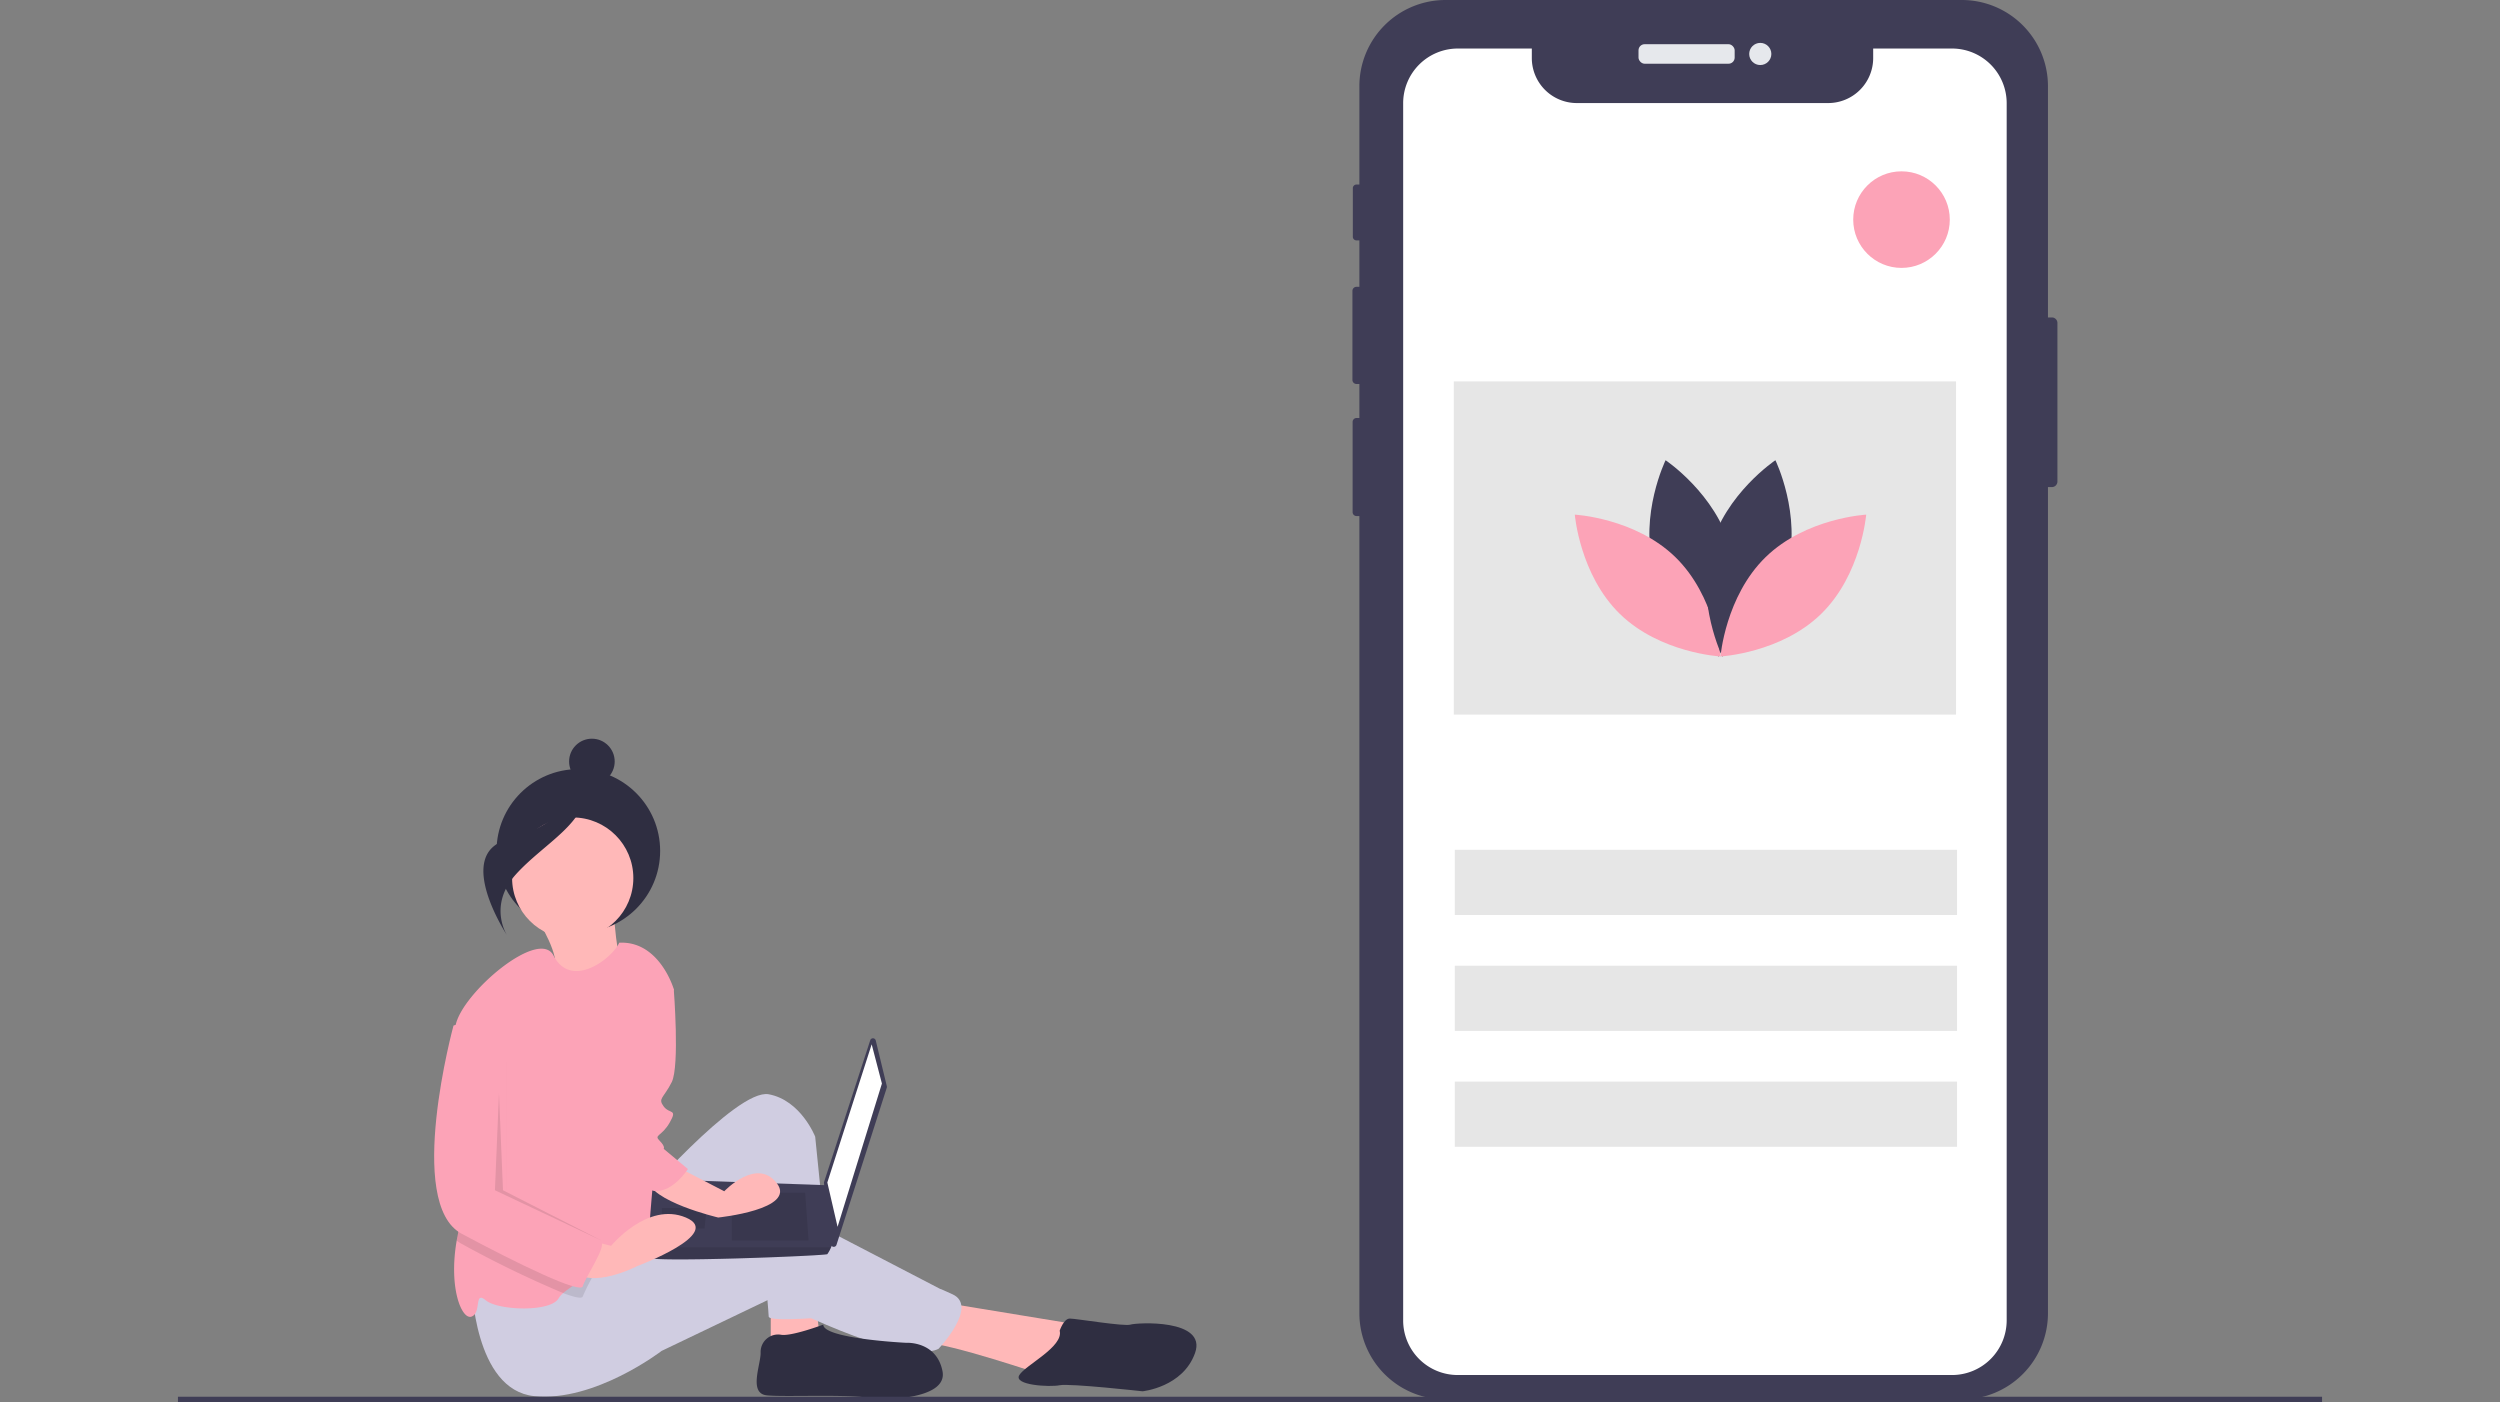 <svg xmlns="http://www.w3.org/2000/svg" width="460" height="258"><rect width="100%" height="100%" fill="#808080" stroke="none"/><defs><clipPath id="a"><path data-name="長方形 92" transform="translate(160 2072)" fill="none" d="M0 0h460v258H0z"/></clipPath></defs><g data-name="マスクグループ 13" transform="translate(-160 -2072)" clip-path="url(#a)"><g transform="translate(192.743 2072)"><path data-name="パス 883" d="M66 168.862s4.8 7.613 3.086 9.674 12.862 2.113 12.862 2.113-2.189-11.075-1.545-13.624z" fill="#ffb8b8"/><circle data-name="楕円形 254" cx="15.052" cy="15.052" r="15.052" transform="translate(58.62 141.517)" fill="#2f2e41"/><path data-name="パス 884" d="M109.074 238.154v8.923l8.926-1.859-.743-6.32z" fill="#ffb8b8"/><path data-name="パス 885" d="M140.676 239.641l24.91 4.09-6.32 9.295s-17.473-5.949-21.937-5.949 3.347-7.436 3.347-7.436z" fill="#ffb8b8"/><path data-name="パス 886" d="M84.163 221.795s18.59-21.564 24.538-20.449 8.551 7.808 8.551 7.808l3.346 33.089s-11.9 1.115-11.9 0-2.231-24.91-2.231-24.91-17.474 38.666-26.769 13.013z" fill="#d0cde1"/><path data-name="パス 887" d="M54.048 236.295s.372 19.478 11.526 20.594 23.423-8.324 23.423-8.324l20.077-9.618s23.795 12.593 30.859 9.246c0 0 7.436-7.808 2.6-10.038s-.372 0-.372 0l-28.628-14.872s-5.577-1.487-15.243 2.6-22.679 5.949-22.679 5.949z" fill="#d0cde1"/><circle data-name="楕円形 255" cx="11.154" cy="11.154" r="11.154" transform="translate(61.484 150.411)" fill="#ffb8b8"/><path data-name="パス 888" d="M88.625 192.795l-.744 15.615s.372 20.449-2.974 21.936c-1.692.751-5.09 2.26-8.231 3.911a30.6 30.6 0 00-5.8 3.67 4.162 4.162 0 00-.837.97c-1.487 2.6-11.154 2.231-13.385.372s-.744 2.231-2.6 2.974c-1.8.721-4.294-5.175-2.766-13.979.048-.294.1-.591.164-.892 1.707-8.533-.974-28.97-.561-36.867a13.9 13.9 0 01.19-1.8c1.115-5.949 15.348-18.054 18.01-12.9 3.279 6.365 10.812.55 12.106-2.346 7.436-.372 10.038 8.551 10.038 8.551z" fill="#fca3b7"/><path data-name="パス 889" d="M118.74 243.731s-5.949 2.231-7.808 1.859a3.215 3.215 0 00-3.718 3.346c0 2.231-2.231 7.436 1.115 7.808s17.1-.372 20.077.744c0 0 13.384.372 12.269-5.205s-6.692-5.206-6.692-5.206-15.243-.744-15.243-3.346z" fill="#2f2e41"/><path data-name="パス 890" d="M162.239 244.846s.744-2.231 1.859-2.231 10.038 1.487 11.154 1.115 14.128-1.115 11.9 5.205-9.667 7.064-9.667 7.064-13.384-1.487-15.243-1.115-8.551 0-7.436-1.859 8.177-5.205 7.433-8.179z" fill="#2f2e41"/><path data-name="パス 891" d="M128.393 191.443l2.04 8.414a.526.526 0 01-.01.284l-9.253 28.914a.526.526 0 01-1.023-.1l-1.28-11.264a.526.526 0 01.022-.222l8.493-26.064a.526.526 0 011.01.039z" fill="#3f3d56"/><path data-name="パス 892" d="M127.647 192.154l1.883 7.219-8.161 26.365-1.883-8.16z" fill="#fff"/><path data-name="パス 893" d="M86.53 231.387c.314.942 32.642-.314 32.956-.628a6.814 6.814 0 00.69-1.255c.3-.628.565-1.255.565-1.255l-1.255-10.163-32.015-1.136s-.8 8.613-.964 12.555a9.418 9.418 0 00.023 1.882z" fill="#3f3d56"/><path data-name="パス 894" d="M115.406 219.46l.628 8.789H101.91v-8.789z" opacity=".1"/><path data-name="パス 895" d="M97.2 222.285l.084-.017-.4 3.783h-7.843v-3.766z" opacity=".1"/><path data-name="パス 896" d="M86.53 231.387c.314.942 32.642-.314 32.956-.628a6.814 6.814 0 00.69-1.255H86.508a9.418 9.418 0 00.022 1.883z" opacity=".1"/><circle data-name="楕円形 256" cx="4.195" cy="4.195" r="4.195" transform="translate(71.971 135.92)" fill="#2f2e41"/><path data-name="パス 897" d="M74.904 144.677a24.7 24.7 0 01-14.252 9.8c-9.966 2.669-.081 17.644-.081 17.644s-3.594-5.446 1.59-11.213 13.532-9.709 12.743-16.231z" fill="#2f2e41"/><path data-name="パス 898" d="M76.675 234.257a37.338 37.338 0 00-2.179 4.268c-.123.494-1.483.208-3.625-.6a194.56 194.56 0 01-18.683-9.068 5.865 5.865 0 01-.907-.595c.048-.294.1-.591.164-.892 1.707-8.533-.974-28.97-.561-36.867l3.164-1.056 6.32 5.949v25.281s16.359 8.923 17.474 9.667c.57.381-.215 2.11-1.167 3.913z" opacity=".1"/><path data-name="パス 899" d="M90.484 213.987l10.038 5.205s5.949-6.32 9.667-1.487-10.782 6.32-10.782 6.32-12.641-2.974-13.013-7.064 4.09-2.974 4.09-2.974z" fill="#ffb8b8"/><path data-name="パス 900" d="M73.753 227.744l5.949 1.487s6.692-8.179 13.756-5.205-8.923 8.923-8.923 8.923-8.551 4.461-11.9.744 1.118-5.949 1.118-5.949z" fill="#ffb8b8"/><path data-name="パス 901" d="M86.766 178.667c.372.372 4.462 3.346 4.462 3.346s1.115 14.128-.372 17.1-2.6 2.974-1.487 4.461 2.6.372 1.115 2.974-2.974 2.231-1.859 3.346.744 1.487.744 1.487l4.462 3.718s-2.737 4.36-6.2 4.039-6.439-17.052-6.439-17.052z" fill="#fca3b7"/><path data-name="パス 902" d="M54.048 187.59l-3.346 1.115S41.779 221.423 52.189 227s21.936 11.154 22.307 9.667 4.462-7.436 3.346-8.179-17.474-9.667-17.474-9.667v-25.282z" fill="#fca3b7"/><path data-name="パス 903" d="M59.068 201.16l-.743 17.846 19.7 9.3-18.218-9.3z" opacity=".1"/><path data-name="パス 904" d="M345.822 59.426v29.18a1.02 1.02 0 01-1.017 1.017h-.724v152.009a15.861 15.861 0 01-15.86 15.861h-94.982a15.857 15.857 0 01-15.856-15.859V94.955h-.524a.719.719 0 01-.72-.715V77.632a.72.72 0 01.72-.72h.524v-6.255h-.529a.754.754 0 01-.751-.755v-16.38a.753.753 0 01.751-.751h.529v-8.539h-.538a.666.666 0 01-.666-.666v-8.939a.669.669 0 01.666-.671h.538v-18.1A15.857 15.857 0 01233.239 0h94.982a15.861 15.861 0 0115.861 15.856v42.552h.724a1.02 1.02 0 011.017 1.017z" fill="#3f3d56"/><rect data-name="長方形 113" width="17.692" height="3.593" rx="1.129" transform="translate(268.743 8.133)" fill="#e6e8ec"/><circle data-name="楕円形 257" cx="2.038" cy="2.038" r="2.038" transform="translate(289.11 7.892)" fill="#e6e8ec"/><path data-name="パス 905" d="M336.486 18.993v223.954a10.063 10.063 0 01-10.063 10.058h-90.921a10.045 10.045 0 01-10.063-10.058V18.993A10.062 10.062 0 01235.503 8.93h13.608v1.747a8.286 8.286 0 008.286 8.286h46.24a8.286 8.286 0 008.286-8.286V8.93h14.5a10.059 10.059 0 0110.063 10.063z" fill="#fff"/><path data-name="長方形 114" fill="#e6e6e6" d="M234.944 156.366h92.409v11.995h-92.409z"/><path data-name="長方形 115" fill="#e6e6e6" d="M234.944 177.691h92.409v11.995h-92.409z"/><path data-name="長方形 116" fill="#e6e6e6" d="M234.944 199.016h92.409v11.995h-92.409z"/><circle data-name="楕円形 258" cx="8.885" cy="8.885" r="8.885" transform="translate(308.249 31.525)" fill="#fca3b7"/><path data-name="長方形 117" fill="#e6e6e6" d="M234.758 70.177h92.409v61.31h-92.409z"/><path data-name="パス 906" d="M271.555 104.649c2.7 9.974 11.94 16.151 11.94 16.151s4.867-9.994 2.169-19.968-11.94-16.151-11.94-16.151-4.867 9.996-2.169 19.968z" fill="#3f3d56"/><path data-name="パス 907" d="M275.52 102.505c7.4 7.207 8.308 18.286 8.308 18.286s-11.1-.606-18.5-7.813-8.308-18.286-8.308-18.286 11.096.606 18.5 7.813z" fill="#fca3b7"/><path data-name="パス 908" d="M296.101 104.649c-2.7 9.974-11.94 16.151-11.94 16.151s-4.867-9.994-2.169-19.968 11.94-16.151 11.94-16.151 4.867 9.996 2.169 19.968z" fill="#3f3d56"/><path data-name="パス 909" d="M292.136 102.505c-7.4 7.207-8.308 18.286-8.308 18.286s11.1-.606 18.5-7.813 8.308-18.286 8.308-18.286-11.096.606-18.5 7.813z" fill="#fca3b7"/><path data-name="長方形 118" fill="#3f3d56" d="M0 257.005h394.515V258H0z"/></g></g></svg>